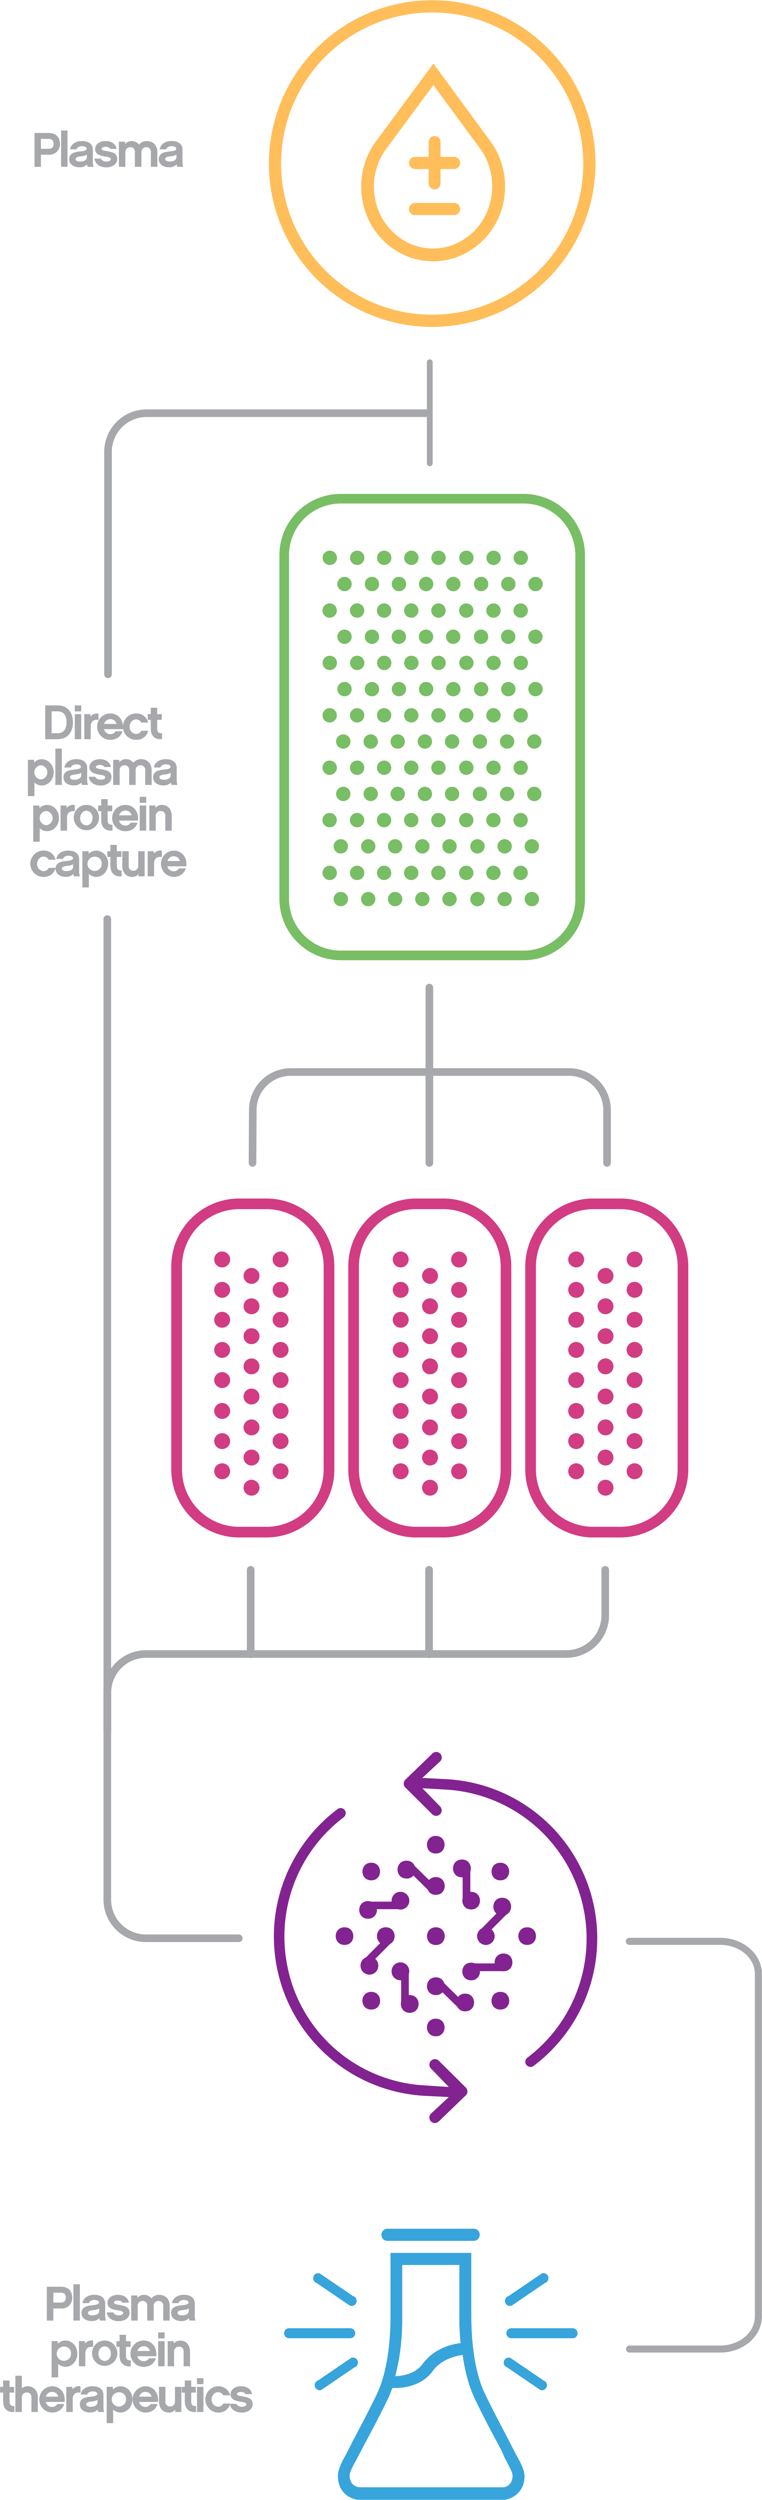 <svg id="Layer_1" data-name="Layer 1" xmlns="http://www.w3.org/2000/svg" viewBox="0 0 500 1640"><defs><style>.cls-1{fill:#a6a8ab;}.cls-2{fill:#78be64;}.cls-3{fill:#d23c82;}.cls-4{fill:#ffbe5a;}.cls-5{fill:#822391;}.cls-6{fill:#37a4dc;}</style></defs><title>Artboard 9</title><path class="cls-1" d="M40.17,1514.37H35v7.93H30.73v-22.2h9.35c4.63,0,7.32,2.81,7.32,7.16A6.82,6.82,0,0,1,40.17,1514.37ZM35,1504v6.47H40c2,0,3.14-1,3.14-3.24S42,1504,40,1504Z"/><path class="cls-1" d="M52.4,1522.3H48.17v-23.8H52.4Z"/><path class="cls-1" d="M65.23,1520.77a6.69,6.69,0,0,1-5.06,1.85c-3.49,0-6.69-1.76-6.69-5.34s3.11-4.67,6.75-5c2.76-.26,4.71-.58,4.71-1.92,0-.87-1.12-1.57-3-1.57-1.5,0-3.23.67-3.62,2.08H54.09c.42-3.14,3.42-5.47,7.74-5.47,6.69,0,7.2,4.32,7.2,5.63v8.58a10.13,10.13,0,0,0,.48,2.68H65.64A5.63,5.63,0,0,1,65.23,1520.77Zm-.13-6.4a9.81,9.81,0,0,1-4,1.05c-2.08.23-3.36.68-3.36,1.89,0,.93,1.09,1.57,2.78,1.57,2.53,0,4.58-.86,4.58-3Z"/><path class="cls-1" d="M77.83,1522.69c-4.19,0-7.29-2.21-7.8-5.76h4.28c.58,1.41,2.28,1.92,3.52,1.92,1.7,0,3-.51,3-1.47s-.58-1.32-3.46-1.76-6.88-1.25-6.88-4.93c0-2.59,2.28-5.28,7-5.28,3.78,0,6.6,2,7.14,5.15H80.27c-.26-.77-1.19-1.38-2.76-1.38-2,0-2.75.71-2.75,1.32,0,.86,1.22,1.15,3.27,1.47,4.09.67,7,1.57,7,5.15C85.07,1520.38,82.06,1522.69,77.83,1522.69Z"/><path class="cls-1" d="M111.34,1522.3h-4.23v-9.63a3,3,0,0,0-3.07-3.26,3.13,3.13,0,0,0-3.2,3.26v9.63H96.58v-9.63a2.92,2.92,0,0,0-3.07-3.26,3.12,3.12,0,0,0-3.16,3.26v9.63H86.09v-16.48h4.06v1.6a5.38,5.38,0,0,1,4.26-2,6.1,6.1,0,0,1,4.93,2.33,6.33,6.33,0,0,1,5-2.33c4.42,0,7,2.94,7,7.26Z"/><path class="cls-1" d="M124,1520.77a6.67,6.67,0,0,1-5.06,1.85c-3.49,0-6.69-1.76-6.69-5.34s3.11-4.67,6.76-5c2.75-.26,4.7-.58,4.7-1.92,0-.87-1.12-1.57-3-1.57-1.5,0-3.23.67-3.61,2.08h-4.23c.42-3.14,3.43-5.47,7.74-5.47,6.69,0,7.21,4.32,7.21,5.63v8.58a10.14,10.14,0,0,0,.47,2.68h-3.87A5.63,5.63,0,0,1,124,1520.77Zm-.13-6.4a9.81,9.81,0,0,1-4,1.05c-2.08.23-3.36.68-3.36,1.89,0,.93,1.09,1.57,2.78,1.57,2.53,0,4.58-.86,4.58-3Z"/><path class="cls-1" d="M43,1552.64a6.92,6.92,0,0,1-4.84-2v8.93H33.87v-23.81h4.06v1.73a6.93,6.93,0,0,1,5-2.12c4.31,0,7.83,3.72,7.83,8.58S47.27,1552.64,43,1552.64Zm-.61-13.28a4.69,4.69,0,1,0,4.22,4.64A4.38,4.38,0,0,0,42.35,1539.36Z"/><path class="cls-1" d="M61.13,1539.58c-1.7-.19-3.1,0-4.06,1a5,5,0,0,0-1.06,3.58v8.1H51.79v-16.48h4v1.63a5.52,5.52,0,0,1,5.31-2Z"/><path class="cls-1" d="M77,1544.06a8.31,8.31,0,1,1-8.32-8.67A8.37,8.37,0,0,1,77,1544.06Zm-4.25,0c0-2.85-1.83-4.84-4.07-4.84s-4.06,2-4.06,4.84,1.82,4.7,4.06,4.7S72.75,1546.88,72.75,1544.1Z"/><path class="cls-1" d="M85.83,1552.26c-4.83.51-7.39-2.4-7.39-6.92v-5.79h-2v-3.74h2v-4.19h4.23v4.19h3v3.74h-3v5.83c0,2.3,1,3.16,3.16,3Z"/><path class="cls-1" d="M90.12,1545.7a4.21,4.21,0,0,0,4.13,3.26,3.84,3.84,0,0,0,3.49-1.92h4.51c-1,3.36-3.87,5.63-8,5.63a8.64,8.64,0,0,1,0-17.28c4.87,0,8.9,3.78,8.29,10.31Zm8.26-3.46a4.13,4.13,0,0,0-4.13-3.14,4.21,4.21,0,0,0-4.06,3.14Z"/><path class="cls-1" d="M108,1534h-4.23v-3.94H108Zm0,18.27h-4.23v-16.48H108Z"/><path class="cls-1" d="M124.71,1552.29h-4.22v-9.63a2.94,2.94,0,0,0-3.07-3.27,3.13,3.13,0,0,0-3.2,3.27v9.63H110v-16.48h4v1.6a5.42,5.42,0,0,1,4.25-2c3.87,0,6.43,2.91,6.43,7.27Z"/><path class="cls-1" d="M9.45,1582.24c-4.83.51-7.39-2.4-7.39-6.91v-5.79h-2v-3.75h2v-4.19H6.28v4.19h3v3.75h-3v5.82c0,2.3,1.06,3.17,3.17,3Z"/><path class="cls-1" d="M24.84,1582.27H20.62v-9.63a2.86,2.86,0,0,0-3.07-3.14,3,3,0,0,0-3.2,3.14v9.63H10.09v-23.8h4.26v8.19a6.15,6.15,0,0,1,3.77-1.28c4,0,6.72,2.91,6.72,7.26Z"/><path class="cls-1" d="M30,1575.68a4.18,4.18,0,0,0,4.12,3.26,3.81,3.81,0,0,0,3.49-1.92h4.51c-1,3.36-3.87,5.63-8,5.63a8.64,8.64,0,0,1,0-17.27c4.87,0,8.9,3.77,8.29,10.3Zm8.25-3.46a4.12,4.12,0,0,0-4.13-3.13,4.21,4.21,0,0,0-4.06,3.13Z"/><path class="cls-1" d="M52.84,1569.57c-1.69-.19-3.1,0-4.06,1a5,5,0,0,0-1.06,3.59v8.09H43.5v-16.48h4v1.63a5.52,5.52,0,0,1,5.31-2Z"/><path class="cls-1" d="M64.07,1580.73a6.61,6.61,0,0,1-5,1.86c-3.49,0-6.69-1.76-6.69-5.34s3.1-4.67,6.75-5c2.75-.26,4.71-.58,4.71-1.92,0-.87-1.12-1.57-3-1.57-1.51,0-3.23.67-3.62,2.08H52.94c.41-3.14,3.42-5.47,7.74-5.47,6.69,0,7.2,4.32,7.2,5.63v8.57a10.21,10.21,0,0,0,.48,2.69H64.49A6.08,6.08,0,0,1,64.07,1580.73Zm-.12-6.39a9.86,9.86,0,0,1-4,1.05c-2.08.23-3.36.67-3.36,1.89,0,.93,1.08,1.57,2.78,1.57,2.53,0,4.58-.87,4.58-3Z"/><path class="cls-1" d="M79.08,1582.62a6.85,6.85,0,0,1-4.83-1.95v8.93H70v-23.81h4.07v1.73a7,7,0,0,1,5-2.11c4.32,0,7.84,3.71,7.84,8.57S83.4,1582.62,79.08,1582.62Zm-.61-13.28A4.7,4.7,0,1,0,82.7,1574,4.39,4.39,0,0,0,78.47,1569.34Z"/><path class="cls-1" d="M91.24,1575.68a4.2,4.2,0,0,0,4.13,3.26,3.82,3.82,0,0,0,3.49-1.92h4.51c-1,3.36-3.87,5.63-8,5.63a8.64,8.64,0,0,1,0-17.27c4.86,0,8.9,3.77,8.29,10.3Zm8.26-3.46a4.13,4.13,0,0,0-4.13-3.13,4.2,4.2,0,0,0-4.06,3.13Z"/><path class="cls-1" d="M119,1582.27h-4v-1.5a5.39,5.39,0,0,1-4.19,1.88c-3.9,0-6.49-2.91-6.49-7.23v-9.63h4.22v9.63a2.94,2.94,0,0,0,3.07,3.24,3.12,3.12,0,0,0,3.2-3.24v-9.63H119Z"/><path class="cls-1" d="M128.65,1582.24c-4.83.51-7.39-2.4-7.39-6.91v-5.79h-2v-3.75h2v-4.19h4.22v4.19h3v3.75h-3v5.82c0,2.3,1.06,3.17,3.17,3Z"/><path class="cls-1" d="M133.48,1564h-4.22v-3.94h4.22Zm0,18.27h-4.22v-16.48h4.22Z"/><path class="cls-1" d="M143.08,1582.65a8.64,8.64,0,0,1,0-17.27,7.77,7.77,0,0,1,7.94,5.95H146.5a3.92,3.92,0,0,0-3.42-2.08c-2.34,0-4.22,2.17-4.22,4.83a4.51,4.51,0,0,0,4.22,4.74,3.88,3.88,0,0,0,3.46-2.12h4.51A7.74,7.74,0,0,1,143.08,1582.65Z"/><path class="cls-1" d="M158.6,1582.65c-4.19,0-7.3-2.2-7.81-5.75h4.29a3.75,3.75,0,0,0,3.52,1.92c1.7,0,3-.52,3-1.48s-.58-1.31-3.46-1.76-6.88-1.24-6.88-4.92c0-2.6,2.27-5.28,7-5.28,3.78,0,6.59,2,7.14,5.15H161c-.25-.77-1.18-1.38-2.75-1.38-1.95,0-2.75.71-2.75,1.31,0,.87,1.21,1.16,3.26,1.48,4.1.67,7,1.56,7,5.15C165.83,1580.35,162.82,1582.65,158.6,1582.65Z"/><path class="cls-2" d="M343.65,629.9H223.53a40.24,40.24,0,0,1-40.19-40.2V364.19A40.24,40.24,0,0,1,223.53,324H343.65a40.24,40.24,0,0,1,40.19,40.19V589.7a40.24,40.24,0,0,1-40.19,40.2M223.53,330.31a33.92,33.92,0,0,0-33.88,33.88V589.7a33.92,33.92,0,0,0,33.88,33.89H343.65a33.92,33.92,0,0,0,33.88-33.89V364.19a33.92,33.92,0,0,0-33.88-33.88Z"/><path class="cls-2" d="M223.63,550.49a4.71,4.71,0,1,0,4.71,4.71,4.72,4.72,0,0,0-4.71-4.71m18,0a4.71,4.71,0,1,0,4.71,4.71,4.72,4.72,0,0,0-4.71-4.71m17.71,0A4.71,4.71,0,1,0,264,555.2a4.72,4.72,0,0,0-4.71-4.71m17.84,0a4.71,4.71,0,1,0,4.71,4.71,4.72,4.72,0,0,0-4.71-4.71m17.84,0a4.71,4.71,0,1,0,4.7,4.71,4.72,4.72,0,0,0-4.7-4.71m18.26,0A4.71,4.71,0,1,0,318,555.2a4.72,4.72,0,0,0-4.71-4.71m17.84,0a4.71,4.71,0,1,0,4.71,4.71,4.72,4.72,0,0,0-4.71-4.71m17.84,0a4.71,4.71,0,1,0,4.7,4.71,4.72,4.72,0,0,0-4.7-4.71M216.33,533.3A4.71,4.71,0,1,0,221,538a4.72,4.72,0,0,0-4.71-4.71m18,0A4.71,4.71,0,1,0,239,538a4.71,4.71,0,0,0-4.71-4.71m17.71,0a4.71,4.71,0,1,0,4.71,4.71A4.71,4.71,0,0,0,252,533.3m17.84,0a4.71,4.71,0,1,0,4.7,4.71,4.71,4.71,0,0,0-4.7-4.71m17.83,0a4.71,4.71,0,1,0,4.71,4.71,4.71,4.71,0,0,0-4.71-4.71m18.27,0a4.71,4.71,0,1,0,4.71,4.71,4.71,4.71,0,0,0-4.71-4.71m17.84,0a4.71,4.71,0,1,0,4.7,4.71,4.71,4.71,0,0,0-4.7-4.71m17.83,0a4.71,4.71,0,1,0,4.71,4.71,4.72,4.72,0,0,0-4.71-4.71m-118,51.79a4.71,4.71,0,1,0,4.71,4.71,4.71,4.71,0,0,0-4.71-4.71m18,0a4.71,4.71,0,1,0,4.71,4.71,4.71,4.71,0,0,0-4.71-4.71m17.71,0A4.71,4.71,0,1,0,264,589.8a4.71,4.71,0,0,0-4.71-4.71m17.84,0a4.71,4.71,0,1,0,4.71,4.71,4.72,4.72,0,0,0-4.71-4.71m17.84,0a4.71,4.71,0,1,0,4.7,4.71,4.71,4.71,0,0,0-4.7-4.71m18.26,0A4.71,4.71,0,1,0,318,589.8a4.71,4.71,0,0,0-4.71-4.71m17.84,0a4.71,4.71,0,1,0,4.71,4.71,4.71,4.71,0,0,0-4.71-4.71m17.84,0a4.71,4.71,0,1,0,4.7,4.71,4.71,4.71,0,0,0-4.7-4.71M216.33,567.9a4.71,4.71,0,1,0,4.71,4.71,4.72,4.72,0,0,0-4.71-4.71m18,0a4.71,4.71,0,1,0,4.71,4.71,4.71,4.71,0,0,0-4.71-4.71m17.71,0a4.71,4.71,0,1,0,4.71,4.71A4.71,4.71,0,0,0,252,567.9m17.84,0a4.71,4.71,0,1,0,4.7,4.71,4.71,4.71,0,0,0-4.7-4.71m17.83,0a4.71,4.71,0,1,0,4.71,4.71,4.71,4.71,0,0,0-4.71-4.71m18.27,0a4.71,4.71,0,1,0,4.71,4.71,4.71,4.71,0,0,0-4.71-4.71m17.84,0a4.71,4.71,0,1,0,4.7,4.71,4.71,4.71,0,0,0-4.7-4.71m17.83,0a4.71,4.71,0,1,0,4.71,4.71,4.72,4.72,0,0,0-4.71-4.71M225.26,516.11a4.71,4.71,0,1,0,4.7,4.71,4.71,4.71,0,0,0-4.7-4.71m18,0a4.71,4.71,0,1,0,4.7,4.71,4.71,4.71,0,0,0-4.7-4.71m17.71,0a4.71,4.71,0,1,0,4.7,4.71,4.71,4.71,0,0,0-4.7-4.71m17.83,0a4.71,4.71,0,1,0,4.71,4.71,4.71,4.71,0,0,0-4.71-4.71m17.84,0a4.71,4.71,0,1,0,4.71,4.71,4.71,4.71,0,0,0-4.71-4.71m18.27,0a4.71,4.71,0,1,0,4.7,4.71,4.71,4.71,0,0,0-4.7-4.71m17.83,0a4.71,4.71,0,1,0,4.71,4.71,4.71,4.71,0,0,0-4.71-4.71m17.84,0a4.71,4.71,0,1,0,4.7,4.71,4.71,4.71,0,0,0-4.7-4.71M216.33,498.92a4.71,4.71,0,1,0,4.71,4.71,4.72,4.72,0,0,0-4.71-4.71m18,0a4.71,4.71,0,1,0,4.71,4.71,4.71,4.71,0,0,0-4.71-4.71m17.71,0a4.71,4.71,0,1,0,4.71,4.71,4.71,4.71,0,0,0-4.71-4.71m17.84,0a4.71,4.71,0,1,0,4.7,4.71,4.71,4.71,0,0,0-4.7-4.71m17.83,0a4.71,4.71,0,1,0,4.71,4.71,4.71,4.71,0,0,0-4.71-4.71m18.27,0a4.71,4.71,0,1,0,4.71,4.71,4.71,4.71,0,0,0-4.71-4.71m17.84,0a4.71,4.71,0,1,0,4.7,4.71,4.71,4.71,0,0,0-4.7-4.71m17.83,0a4.71,4.71,0,1,0,4.71,4.71,4.72,4.72,0,0,0-4.71-4.71M225.26,481.73a4.71,4.71,0,1,0,4.7,4.71,4.71,4.71,0,0,0-4.7-4.71m18,0a4.71,4.71,0,1,0,4.7,4.71,4.71,4.71,0,0,0-4.7-4.71m17.71,0a4.71,4.71,0,1,0,4.7,4.71,4.71,4.71,0,0,0-4.7-4.71m17.83,0a4.71,4.71,0,1,0,4.71,4.71,4.71,4.71,0,0,0-4.71-4.71m17.84,0a4.71,4.71,0,1,0,4.71,4.71,4.71,4.71,0,0,0-4.71-4.71m18.27,0a4.71,4.71,0,1,0,4.7,4.71,4.71,4.71,0,0,0-4.7-4.71m17.83,0a4.71,4.71,0,1,0,4.71,4.71,4.71,4.71,0,0,0-4.71-4.71m17.84,0a4.71,4.71,0,1,0,4.7,4.71,4.71,4.71,0,0,0-4.7-4.71M216.33,464.54a4.71,4.71,0,1,0,4.71,4.71,4.72,4.72,0,0,0-4.71-4.71m18,0a4.71,4.71,0,1,0,4.71,4.71,4.71,4.71,0,0,0-4.71-4.71m17.71,0a4.71,4.71,0,1,0,4.71,4.71,4.71,4.71,0,0,0-4.71-4.71m17.84,0a4.71,4.71,0,1,0,4.7,4.71,4.71,4.71,0,0,0-4.7-4.71m17.83,0a4.71,4.71,0,1,0,4.71,4.71,4.71,4.71,0,0,0-4.71-4.71m18.27,0a4.71,4.71,0,1,0,4.71,4.71,4.71,4.71,0,0,0-4.71-4.71m17.84,0a4.71,4.71,0,1,0,4.7,4.71,4.71,4.71,0,0,0-4.7-4.71m17.83,0a4.71,4.71,0,1,0,4.71,4.71,4.72,4.72,0,0,0-4.71-4.71M226.07,447.35a4.71,4.71,0,1,0,4.71,4.71,4.71,4.71,0,0,0-4.71-4.71m18,0a4.71,4.71,0,1,0,4.7,4.71,4.71,4.71,0,0,0-4.7-4.71m17.71,0a4.71,4.71,0,1,0,4.71,4.71,4.71,4.71,0,0,0-4.71-4.71m17.84,0a4.71,4.71,0,1,0,4.7,4.71,4.71,4.71,0,0,0-4.7-4.71m17.83,0a4.71,4.71,0,1,0,4.71,4.71,4.72,4.72,0,0,0-4.71-4.71m18.27,0a4.71,4.71,0,1,0,4.7,4.71,4.71,4.71,0,0,0-4.7-4.71m17.83,0a4.71,4.71,0,1,0,4.71,4.71,4.71,4.71,0,0,0-4.71-4.71m17.84,0a4.71,4.71,0,1,0,4.71,4.71,4.71,4.71,0,0,0-4.71-4.71m-135-17.19a4.71,4.71,0,1,0,4.71,4.71,4.72,4.72,0,0,0-4.71-4.71m18,0a4.71,4.71,0,1,0,4.71,4.71,4.71,4.71,0,0,0-4.71-4.71m17.71,0a4.71,4.71,0,1,0,4.71,4.71,4.71,4.71,0,0,0-4.71-4.71m17.84,0a4.71,4.71,0,1,0,4.7,4.71,4.71,4.71,0,0,0-4.7-4.71m17.83,0a4.71,4.71,0,1,0,4.71,4.71,4.71,4.71,0,0,0-4.71-4.71m18.27,0a4.71,4.71,0,1,0,4.71,4.71,4.71,4.71,0,0,0-4.71-4.71m17.84,0a4.71,4.71,0,1,0,4.7,4.71,4.71,4.71,0,0,0-4.7-4.71m17.83,0a4.71,4.71,0,1,0,4.71,4.71,4.72,4.72,0,0,0-4.71-4.71M226.07,413a4.71,4.71,0,1,0,4.71,4.71,4.71,4.71,0,0,0-4.71-4.71m18,0a4.71,4.71,0,1,0,4.7,4.71A4.71,4.71,0,0,0,244,413m17.71,0a4.71,4.71,0,1,0,4.71,4.71,4.71,4.71,0,0,0-4.71-4.71m17.84,0a4.71,4.71,0,1,0,4.7,4.71,4.71,4.71,0,0,0-4.7-4.71m17.83,0a4.71,4.71,0,1,0,4.71,4.71,4.72,4.72,0,0,0-4.71-4.71m18.27,0a4.71,4.71,0,1,0,4.7,4.71,4.71,4.71,0,0,0-4.7-4.71m17.83,0a4.71,4.71,0,1,0,4.71,4.71,4.71,4.71,0,0,0-4.71-4.71m17.84,0a4.71,4.71,0,1,0,4.71,4.71,4.71,4.71,0,0,0-4.71-4.71m-135-17.19a4.71,4.71,0,1,0,4.71,4.71,4.72,4.72,0,0,0-4.71-4.71m18,0a4.71,4.71,0,1,0,4.71,4.71,4.71,4.71,0,0,0-4.71-4.71m17.71,0a4.71,4.71,0,1,0,4.71,4.71,4.71,4.71,0,0,0-4.71-4.71m17.84,0a4.71,4.71,0,1,0,4.7,4.71,4.71,4.71,0,0,0-4.7-4.71m17.83,0a4.71,4.71,0,1,0,4.71,4.71,4.71,4.71,0,0,0-4.71-4.71m18.27,0a4.71,4.71,0,1,0,4.71,4.71,4.71,4.71,0,0,0-4.71-4.71m17.84,0a4.71,4.71,0,1,0,4.7,4.71,4.71,4.71,0,0,0-4.7-4.71m17.83,0a4.71,4.71,0,1,0,4.71,4.71,4.72,4.72,0,0,0-4.71-4.71M226.07,378.41a4.71,4.71,0,1,0,4.71,4.71,4.71,4.71,0,0,0-4.71-4.71m18,0a4.71,4.71,0,1,0,4.7,4.71,4.71,4.71,0,0,0-4.7-4.71m17.71,0a4.71,4.71,0,1,0,4.71,4.71,4.71,4.71,0,0,0-4.71-4.71m17.84,0a4.71,4.71,0,1,0,4.7,4.71,4.71,4.71,0,0,0-4.7-4.71m17.83,0a4.71,4.71,0,1,0,4.71,4.71,4.72,4.72,0,0,0-4.71-4.71m18.27,0a4.71,4.71,0,1,0,4.7,4.71,4.71,4.71,0,0,0-4.7-4.71m17.83,0a4.71,4.71,0,1,0,4.71,4.71,4.71,4.71,0,0,0-4.71-4.71m17.84,0a4.71,4.71,0,1,0,4.71,4.71,4.71,4.71,0,0,0-4.71-4.71m-135-17.19a4.71,4.71,0,1,0,4.71,4.71,4.72,4.72,0,0,0-4.71-4.71m18,0a4.71,4.71,0,1,0,4.71,4.71,4.71,4.71,0,0,0-4.71-4.71m17.71,0a4.71,4.71,0,1,0,4.71,4.71,4.71,4.71,0,0,0-4.71-4.71m17.84,0a4.71,4.71,0,1,0,4.7,4.71,4.71,4.71,0,0,0-4.7-4.71m17.83,0a4.71,4.71,0,1,0,4.71,4.71,4.71,4.71,0,0,0-4.71-4.71m18.27,0a4.71,4.71,0,1,0,4.71,4.71,4.71,4.71,0,0,0-4.71-4.71m17.84,0a4.71,4.71,0,1,0,4.7,4.71,4.71,4.71,0,0,0-4.7-4.71m17.83,0a4.71,4.71,0,1,0,4.71,4.71,4.72,4.72,0,0,0-4.71-4.71"/><path class="cls-3" d="M344.66,964V830.8a44.63,44.63,0,0,1,44.58-44.58h17.82a44.62,44.62,0,0,1,44.57,44.58V964a44.62,44.62,0,0,1-44.57,44.58H389.24A44.63,44.63,0,0,1,344.66,964m100-133.21a37.62,37.62,0,0,0-37.57-37.58H389.24a37.62,37.62,0,0,0-37.58,37.58V964a37.62,37.62,0,0,0,37.58,37.58h17.82A37.62,37.62,0,0,0,444.63,964Z"/><path class="cls-3" d="M383.28,826.21a5.22,5.22,0,1,0-5.22,5.22,5.22,5.22,0,0,0,5.22-5.22m0,19.92a5.22,5.22,0,1,0-5.22,5.22,5.22,5.22,0,0,0,5.22-5.22m0,19.64a5.22,5.22,0,1,0-5.22,5.22,5.22,5.22,0,0,0,5.22-5.22m0,19.78a5.22,5.22,0,1,0-5.22,5.22,5.22,5.22,0,0,0,5.22-5.22m0,19.78a5.22,5.22,0,1,0-5.22,5.22,5.22,5.22,0,0,0,5.22-5.22m0,20.26a5.22,5.22,0,1,0-5.22,5.22,5.22,5.22,0,0,0,5.22-5.22m0,19.78a5.22,5.22,0,1,0-5.22,5.22,5.22,5.22,0,0,0,5.22-5.22m0,19.78a5.22,5.22,0,1,0-5.22,5.22,5.22,5.22,0,0,0,5.22-5.22M402.54,837a5.22,5.22,0,1,0-5.22,5.22,5.22,5.22,0,0,0,5.22-5.22m0,19.92a5.22,5.22,0,1,0-5.22,5.22,5.22,5.22,0,0,0,5.22-5.22m0,19.64a5.22,5.22,0,1,0-5.22,5.22,5.22,5.22,0,0,0,5.22-5.22m0,19.78a5.22,5.22,0,1,0-5.22,5.22,5.22,5.22,0,0,0,5.22-5.22m0,19.78a5.22,5.22,0,1,0-5.22,5.22,5.23,5.23,0,0,0,5.22-5.22m0,20.26a5.22,5.22,0,1,0-5.22,5.22,5.22,5.22,0,0,0,5.22-5.22m0,19.78a5.22,5.22,0,1,0-5.22,5.22,5.22,5.22,0,0,0,5.22-5.22m0,19.78a5.22,5.22,0,1,0-5.22,5.22,5.22,5.22,0,0,0,5.22-5.22m19.07-149.74a5.22,5.22,0,1,0-5.22,5.22,5.23,5.23,0,0,0,5.22-5.22m0,19.92a5.22,5.22,0,1,0-5.22,5.22,5.23,5.23,0,0,0,5.22-5.22m0,19.64a5.22,5.22,0,1,0-5.22,5.22,5.23,5.23,0,0,0,5.22-5.22m0,19.78a5.22,5.22,0,1,0-5.22,5.22,5.23,5.23,0,0,0,5.22-5.22m0,19.78a5.22,5.22,0,1,0-5.22,5.22,5.23,5.23,0,0,0,5.22-5.22m0,20.26a5.22,5.22,0,1,0-5.22,5.22,5.23,5.23,0,0,0,5.22-5.22m0,19.78a5.22,5.22,0,1,0-5.22,5.22,5.23,5.23,0,0,0,5.22-5.22m0,19.78a5.22,5.22,0,1,0-5.22,5.22,5.23,5.23,0,0,0,5.22-5.22"/><path class="cls-3" d="M228.52,964V830.8a44.63,44.63,0,0,1,44.58-44.58h17.82A44.63,44.63,0,0,1,335.5,830.8V964a44.63,44.63,0,0,1-44.58,44.58H273.1A44.63,44.63,0,0,1,228.52,964m100-133.21a37.62,37.62,0,0,0-37.58-37.58H273.1a37.62,37.62,0,0,0-37.58,37.58V964a37.62,37.62,0,0,0,37.58,37.58h17.82A37.62,37.62,0,0,0,328.5,964Z"/><path class="cls-3" d="M268.14,826.21a5.22,5.22,0,1,0-5.22,5.22,5.22,5.22,0,0,0,5.22-5.22m0,19.92a5.22,5.22,0,1,0-5.22,5.22,5.22,5.22,0,0,0,5.22-5.22m0,19.64a5.22,5.22,0,1,0-5.22,5.22,5.22,5.22,0,0,0,5.22-5.22m0,19.78a5.22,5.22,0,1,0-5.22,5.22,5.22,5.22,0,0,0,5.22-5.22m0,19.78a5.22,5.22,0,1,0-5.22,5.22,5.22,5.22,0,0,0,5.22-5.22m0,20.26a5.22,5.22,0,1,0-5.22,5.22,5.22,5.22,0,0,0,5.22-5.22m0,19.78a5.22,5.22,0,1,0-5.22,5.22,5.22,5.22,0,0,0,5.22-5.22m0,19.78a5.22,5.22,0,1,0-5.22,5.22,5.22,5.22,0,0,0,5.22-5.22M287.4,837a5.22,5.22,0,1,0-5.22,5.22A5.22,5.22,0,0,0,287.4,837m0,19.92a5.22,5.22,0,1,0-5.22,5.22,5.22,5.22,0,0,0,5.22-5.22m0,19.64a5.22,5.22,0,1,0-5.22,5.22,5.22,5.22,0,0,0,5.22-5.22m0,19.78a5.22,5.22,0,1,0-5.22,5.22,5.22,5.22,0,0,0,5.22-5.22m0,19.78a5.22,5.22,0,1,0-5.22,5.22,5.23,5.23,0,0,0,5.22-5.22m0,20.26a5.22,5.22,0,1,0-5.22,5.22,5.22,5.22,0,0,0,5.22-5.22m0,19.78a5.22,5.22,0,1,0-5.22,5.22,5.22,5.22,0,0,0,5.22-5.22m0,19.78a5.22,5.22,0,1,0-5.22,5.22A5.22,5.22,0,0,0,287.4,976m19.07-149.74a5.22,5.22,0,1,0-5.22,5.22,5.23,5.23,0,0,0,5.22-5.22m0,19.92a5.22,5.22,0,1,0-5.22,5.22,5.23,5.23,0,0,0,5.22-5.22m0,19.64a5.22,5.22,0,1,0-5.22,5.22,5.23,5.23,0,0,0,5.22-5.22m0,19.78a5.22,5.22,0,1,0-5.22,5.22,5.23,5.23,0,0,0,5.22-5.22m0,19.78a5.22,5.22,0,1,0-5.22,5.22,5.23,5.23,0,0,0,5.22-5.22m0,20.26a5.22,5.22,0,1,0-5.22,5.22,5.23,5.23,0,0,0,5.22-5.22m0,19.78a5.22,5.22,0,1,0-5.22,5.22,5.23,5.23,0,0,0,5.22-5.22m0,19.78a5.22,5.22,0,1,0-5.22,5.22,5.23,5.23,0,0,0,5.22-5.22"/><path class="cls-3" d="M112.38,964V830.8A44.63,44.63,0,0,1,157,786.22h17.82a44.63,44.63,0,0,1,44.58,44.58V964a44.63,44.63,0,0,1-44.58,44.58H157A44.63,44.63,0,0,1,112.38,964m100-133.21a37.62,37.62,0,0,0-37.58-37.58H157a37.62,37.62,0,0,0-37.58,37.58V964A37.62,37.62,0,0,0,157,1001.59h17.82A37.62,37.62,0,0,0,212.36,964Z"/><path class="cls-3" d="M151,826.21a5.22,5.22,0,1,0-5.22,5.22,5.22,5.22,0,0,0,5.22-5.22m0,19.92a5.22,5.22,0,1,0-5.22,5.22,5.22,5.22,0,0,0,5.22-5.22m0,19.64a5.22,5.22,0,1,0-5.22,5.22,5.22,5.22,0,0,0,5.22-5.22m0,19.78a5.22,5.22,0,1,0-5.22,5.22,5.22,5.22,0,0,0,5.22-5.22m0,19.78a5.22,5.22,0,1,0-5.22,5.22,5.22,5.22,0,0,0,5.22-5.22m0,20.26a5.22,5.22,0,1,0-5.22,5.22,5.22,5.22,0,0,0,5.22-5.22m0,19.78a5.22,5.22,0,1,0-5.22,5.22,5.22,5.22,0,0,0,5.22-5.22m0,19.78a5.22,5.22,0,1,0-5.22,5.22,5.22,5.22,0,0,0,5.22-5.22M170.26,837a5.22,5.22,0,1,0-5.22,5.22,5.22,5.22,0,0,0,5.22-5.22m0,19.92a5.22,5.22,0,1,0-5.22,5.22,5.22,5.22,0,0,0,5.22-5.22m0,19.64a5.22,5.22,0,1,0-5.22,5.22,5.22,5.22,0,0,0,5.22-5.22m0,19.78a5.22,5.22,0,1,0-5.22,5.22,5.22,5.22,0,0,0,5.22-5.22m0,19.78a5.22,5.22,0,1,0-5.22,5.22,5.23,5.23,0,0,0,5.22-5.22m0,20.26a5.22,5.22,0,1,0-5.22,5.22,5.22,5.22,0,0,0,5.22-5.22m0,19.78a5.22,5.22,0,1,0-5.22,5.22,5.22,5.22,0,0,0,5.22-5.22m0,19.78a5.22,5.22,0,1,0-5.22,5.22,5.22,5.22,0,0,0,5.22-5.22m19.07-149.74a5.22,5.22,0,1,0-5.22,5.22,5.22,5.22,0,0,0,5.22-5.22m0,19.92a5.22,5.22,0,1,0-5.22,5.22,5.22,5.22,0,0,0,5.22-5.22m0,19.64a5.22,5.22,0,1,0-5.22,5.22,5.22,5.22,0,0,0,5.22-5.22m0,19.78a5.22,5.22,0,1,0-5.22,5.22,5.22,5.22,0,0,0,5.22-5.22m0,19.78a5.22,5.22,0,1,0-5.22,5.22,5.22,5.22,0,0,0,5.22-5.22m0,20.26a5.22,5.22,0,1,0-5.22,5.22,5.22,5.22,0,0,0,5.22-5.22m0,19.78a5.22,5.22,0,1,0-5.22,5.22,5.22,5.22,0,0,0,5.22-5.22m0,19.78a5.22,5.22,0,1,0-5.22,5.22,5.22,5.22,0,0,0,5.22-5.22"/><path class="cls-4" d="M284.15,171.41a45.88,45.88,0,0,1-26.83-8.7,48.83,48.83,0,0,1-19.69-32.37,49.9,49.9,0,0,1,9.07-37.63l37.68-51,37.35,50.87a50.4,50.4,0,0,1,9.14,37.09,48.66,48.66,0,0,1-19.26,32.56l-.55.34a45.25,45.25,0,0,1-26.91,8.86m.21-115.63L253.42,97.67A41.61,41.61,0,0,0,245.88,129a40.51,40.51,0,0,0,16.32,26.89,37.16,37.16,0,0,0,44.13-.27l.27-.2.31-.16c17.63-13.21,21.35-39.61,8.08-57.81Z"/><path class="cls-4" d="M298.06,133.11H272.37a4,4,0,0,0,0,8h25.54a4,4,0,0,0,2.88-1.2,3.88,3.88,0,0,0,1.16-2.8,4,4,0,0,0-3.89-4"/><path class="cls-4" d="M285.14,124.24a4,4,0,0,0,3.9-4V110.9h8.87a4,4,0,0,0,2.88-1.2,3.93,3.93,0,0,0,1.16-2.8,4,4,0,0,0-3.89-4h-9V93.39a3.9,3.9,0,1,0-7.79,0v9.51h-8.88a4,4,0,0,0,0,8h8.88v9.34a4,4,0,0,0,3.89,4"/><path class="cls-4" d="M283.59,214.45A107.15,107.15,0,1,1,390.74,107.3,107.27,107.27,0,0,1,283.59,214.45m0-206.3a99.15,99.15,0,1,0,99.15,99.15A99.26,99.26,0,0,0,283.59,8.15"/><path class="cls-5" d="M286,1275.93c7.75,0,7.75-11.63,0-11.63s-7.76,11.63,0,11.63"/><path class="cls-5" d="M345.91,1275.87c7.7,0,7.7-11.57,0-11.57s-7.71,11.57,0,11.57"/><path class="cls-5" d="M324.65,1288h-13a6.27,6.27,0,0,0-2.51-.49c-7.71,0-7.71,11.57,0,11.57a5.56,5.56,0,0,0,5.77-6h14.6a6.32,6.32,0,0,0,.9.07c7.75,0,7.75-11.64,0-11.64a5.65,5.65,0,0,0-5.78,6.54"/><path class="cls-5" d="M328.32,1318.29c7.75,0,7.75-11.63,0-11.63s-7.76,11.63,0,11.63"/><path class="cls-5" d="M305.25,1319.45c7.76,0,7.76-11.63,0-11.63a5.56,5.56,0,0,0-4.63,2.15l-9.1-8.91a5.46,5.46,0,0,0-5.52-3.92c-7.76,0-7.76,11.63,0,11.63a5.65,5.65,0,0,0,4.35-1.81l9.79,9.58a5.48,5.48,0,0,0,5.11,2.91"/><path class="cls-5" d="M285.93,1324.24c-7.71,0-7.71,11.57,0,11.57s7.71-11.57,0-11.57"/><path class="cls-5" d="M268.85,1308.77l-.6,0v-13.64a5.55,5.55,0,0,0,.29-1.79,5.8,5.8,0,1,0-11.59,0,5.72,5.72,0,0,0,5.84,5.71l.43,0v14c-.82,3.32,1.06,7.36,5.63,7.36,7.76,0,7.76-11.63,0-11.63"/><path class="cls-5" d="M243.61,1306.66c-7.76,0-7.76,11.63,0,11.63s7.76-11.63,0-11.63"/><path class="cls-5" d="M248.23,1289.34a5.71,5.71,0,0,0-2-4.29l9.67-9.76c4.8-2.38,3.89-11-2.76-11-6.17,0-7.4,7.4-3.69,10.36l-9.3,9.39a5.73,5.73,0,0,0-3.58,5.25,5.84,5.84,0,1,0,11.67,0"/><path class="cls-5" d="M226.06,1264.3c-7.72,0-7.72,11.57,0,11.57s7.7-11.57,0-11.57"/><path class="cls-5" d="M247.27,1252.43h13.85a6.13,6.13,0,0,0,1.67.24,5.82,5.82,0,1,0-5.84-5.85c0,.22,0,.43,0,.64H243.6a6.56,6.56,0,0,0-2.1-.34c-7.71,0-7.71,11.58,0,11.58a5.61,5.61,0,0,0,5.77-6.27"/><path class="cls-5" d="M243.61,1221.94c-7.71,0-7.71,11.57,0,11.57s7.71-11.57,0-11.57"/><path class="cls-5" d="M266.71,1232.35a5.62,5.62,0,0,0,4.54-2l9.36,9.19A5.48,5.48,0,0,0,286,1243c7.75,0,7.75-11.63,0-11.63a5.62,5.62,0,0,0-4.48,1.95l-9.43-9.25a5.48,5.48,0,0,0-5.38-3.46c-7.81,0-7.81,11.7,0,11.7"/><path class="cls-5" d="M285.93,1204.36c-7.71,0-7.71,11.57,0,11.57s7.71-11.57,0-11.57"/><path class="cls-5" d="M303.11,1231.54l.47,0v13.68c-.86,3.32,1,7.4,5.58,7.4,7.71,0,7.71-11.56,0-11.56l-.55,0v-13.29c1.17-3.42-.66-7.93-5.5-7.93-7.8,0-7.8,11.7,0,11.7"/><path class="cls-5" d="M328.32,1233.51c7.71,0,7.71-11.57,0-11.57s-7.72,11.57,0,11.57"/><path class="cls-5" d="M325.74,1255.3l-9.66,9.74a5.34,5.34,0,0,0-1.33,1,5.79,5.79,0,0,0,0,8.17,5.76,5.76,0,1,0,8.13-8.17c-.11-.11-.23-.19-.35-.3l9.62-9.68c5-2.28,4.16-11.12-2.61-11.12-6.15,0-7.42,7.34-3.8,10.36"/><path class="cls-5" d="M287.88,1391.68h0l17.76-17.13a3.44,3.44,0,0,0,1.08-2.66,3.62,3.62,0,0,0-1.05-2.46L288,1351.92a3.63,3.63,0,0,0-6.25,2.46,3.61,3.61,0,0,0,1,2.55l11.77,12.13-17-1.11a97.2,97.2,0,0,1-89.78-82.88,98,98,0,0,1,37.75-92.91,3.45,3.45,0,0,0,1.35-2.72,4.38,4.38,0,0,0,0-.51,3.17,3.17,0,0,0-.62-1.46,3.46,3.46,0,0,0-3.26-1.34,3.25,3.25,0,0,0-1.49.64,104.62,104.62,0,0,0,57.24,188.1l15.79.8-11.65,10.82a3.63,3.63,0,0,0-.09,5.13,3.61,3.61,0,0,0,5.09.06"/><path class="cls-5" d="M345.39,1354.53h0a3.48,3.48,0,0,0,3.26,1.34,3.35,3.35,0,0,0,1.49-.64,104.62,104.62,0,0,0-57.25-188.1l-15.79-.8,11.65-10.82a3.62,3.62,0,0,0,1.11-2.62,3.57,3.57,0,0,0-1-2.51,3.52,3.52,0,0,0-2.51-1.09,3.59,3.59,0,0,0-2.58,1L266,1167.44a3.41,3.41,0,0,0-1.08,2.66,3.68,3.68,0,0,0,1,2.47l17.64,17.51a3.67,3.67,0,0,0,5.16.09,3.61,3.61,0,0,0,1.09-2.55,3.55,3.55,0,0,0-1-2.55l-11.66-12,16.87,1a97.92,97.92,0,0,1,52,175.79,3.4,3.4,0,0,0-1.3,3.22,3.14,3.14,0,0,0,.61,1.47"/><path class="cls-1" d="M281.74,765.37a2.49,2.49,0,0,1-2.5-2.5v-115a2.5,2.5,0,0,1,5,0v115A2.5,2.5,0,0,1,281.74,765.37Z"/><path class="cls-1" d="M165.68,765.37h0a2.5,2.5,0,0,1-2.49-2.51l.19-34.92a27.46,27.46,0,0,1,27.39-27.19H373.44a27.42,27.42,0,0,1,27.39,27.39v34.73a2.5,2.5,0,0,1-5,0V728.14a22.41,22.41,0,0,0-22.39-22.39H190.76A22.45,22.45,0,0,0,168.37,728l-.19,34.91A2.5,2.5,0,0,1,165.68,765.37Z"/><path class="cls-1" d="M282,305.81a1.91,1.91,0,0,1-1.91-1.9V237.5a1.91,1.91,0,0,1,3.81,0v66.41A1.9,1.9,0,0,1,282,305.81Z"/><path class="cls-1" d="M70.88,444.83a2.5,2.5,0,0,1-2.5-2.5V296.39A27.86,27.86,0,0,1,96.2,268.56H280.14a2.5,2.5,0,0,1,0,5H96.2a22.85,22.85,0,0,0-22.82,22.83V442.33A2.5,2.5,0,0,1,70.88,444.83Z"/><path class="cls-1" d="M472.59,1543.28H412.93a2.31,2.31,0,0,1,0-4.61h59.66c12.53,0,22.72-8.54,22.72-19V1294.83c0-10.49-10.19-19-22.72-19H412.93a2.31,2.31,0,0,1,0-4.62h59.66c15.07,0,27.33,10.61,27.33,23.64v224.81C499.92,1532.68,487.66,1543.28,472.59,1543.28Z"/><path class="cls-1" d="M281.54,1087.7a2.5,2.5,0,0,1-2.5-2.5v-55.4a2.5,2.5,0,0,1,5,0v55.4A2.5,2.5,0,0,1,281.54,1087.7Z"/><path class="cls-1" d="M164.49,1087.7a2.5,2.5,0,0,1-2.5-2.5v-55.4a2.5,2.5,0,0,1,5,0v55.4A2.5,2.5,0,0,1,164.49,1087.7Z"/><path class="cls-1" d="M371.8,1087.5a2.5,2.5,0,1,1,0-5,22.87,22.87,0,0,0,22.84-22.84V1029.8a2.5,2.5,0,0,1,5,0v29.86A27.87,27.87,0,0,1,371.8,1087.5Z"/><path class="cls-1" d="M156.67,1274H95.74a27.85,27.85,0,0,1-27.83-27.82V602.9a2.5,2.5,0,0,1,5,0v643.28A22.85,22.85,0,0,0,95.74,1269h60.93a2.5,2.5,0,1,1,0,5Z"/><path class="cls-1" d="M70.41,1137.73a2.5,2.5,0,0,1-2.5-2.5v-24.85a27.87,27.87,0,0,1,27.84-27.84H371.8a2.5,2.5,0,0,1,0,5h-276a22.86,22.86,0,0,0-22.84,22.84v24.85A2.5,2.5,0,0,1,70.41,1137.73Z"/><path class="cls-1" d="M32.08,101.48H26.86v7.93H22.64V87.21H32c4.64,0,7.33,2.81,7.33,7.17A6.82,6.82,0,0,1,32.08,101.48ZM26.86,91.14v6.47H32c1.95,0,3.14-1,3.14-3.23S33.9,91.14,32,91.14Z"/><path class="cls-1" d="M44.3,109.41H40.08V85.61H44.3Z"/><path class="cls-1" d="M57.13,107.88a6.65,6.65,0,0,1-5.05,1.85c-3.49,0-6.69-1.76-6.69-5.34s3.11-4.67,6.75-5c2.75-.26,4.71-.58,4.71-1.92,0-.86-1.12-1.57-3-1.57-1.51,0-3.23.67-3.62,2.08H46c.42-3.13,3.42-5.47,7.74-5.47,6.69,0,7.2,4.32,7.2,5.63v8.58a10.13,10.13,0,0,0,.48,2.68H57.55A6,6,0,0,1,57.13,107.88Zm-.12-6.4a10,10,0,0,1-4,1.06c-2.08.22-3.36.67-3.36,1.88,0,.93,1.08,1.57,2.78,1.57,2.53,0,4.58-.86,4.58-3Z"/><path class="cls-1" d="M69.74,109.8c-4.19,0-7.29-2.21-7.81-5.76h4.29c.58,1.41,2.27,1.92,3.52,1.92,1.7,0,3-.51,3-1.47s-.58-1.31-3.46-1.76-6.88-1.25-6.88-4.93c0-2.59,2.27-5.28,7-5.28,3.78,0,6.59,2,7.14,5.15H72.17c-.25-.77-1.18-1.37-2.75-1.37-2,0-2.75.7-2.75,1.31,0,.86,1.22,1.15,3.26,1.47,4.1.67,7,1.57,7,5.15C77,107.49,74,109.8,69.74,109.8Z"/><path class="cls-1" d="M103.24,109.41H99V99.78A3,3,0,0,0,96,96.52a3.13,3.13,0,0,0-3.2,3.26v9.63H88.49V99.78a2.92,2.92,0,0,0-3.07-3.26,3.13,3.13,0,0,0-3.17,3.26v9.63H78V92.94h4.06v1.6a5.36,5.36,0,0,1,4.26-2,6.1,6.1,0,0,1,4.93,2.34,6.33,6.33,0,0,1,5-2.34c4.41,0,7,2.94,7,7.26Z"/><path class="cls-1" d="M115.88,107.88a6.65,6.65,0,0,1-5,1.85c-3.49,0-6.69-1.76-6.69-5.34s3.11-4.67,6.75-5c2.76-.26,4.71-.58,4.71-1.92,0-.86-1.12-1.57-3-1.57-1.5,0-3.23.67-3.62,2.08h-4.22c.42-3.13,3.42-5.47,7.74-5.47,6.69,0,7.2,4.32,7.2,5.63v8.58a10.13,10.13,0,0,0,.48,2.68H116.3A6,6,0,0,1,115.88,107.88Zm-.12-6.4a10,10,0,0,1-4,1.06c-2.08.22-3.36.67-3.36,1.88,0,.93,1.09,1.57,2.78,1.57,2.53,0,4.58-.86,4.58-3Z"/><path class="cls-1" d="M37.87,484.93H29.65v-22.2h8.22c6.18,0,10,4.25,10,11.1S44,484.93,37.87,484.93Zm0-18.27h-4V481h4c5,0,5.79-4.51,5.79-7.2C43.66,470.54,42.64,466.66,37.87,466.66Z"/><path class="cls-1" d="M53.29,466.66H49.07v-3.93h4.22Zm0,18.27H49.07V468.46h4.22Z"/><path class="cls-1" d="M64.65,472.23c-1.69-.19-3.1,0-4.06,1a5,5,0,0,0-1.05,3.58v8.09H55.31V468.46h4v1.63a5.51,5.51,0,0,1,5.31-1.95Z"/><path class="cls-1" d="M68.24,478.34a4.19,4.19,0,0,0,4.13,3.27,3.82,3.82,0,0,0,3.48-1.92h4.52c-1,3.36-3.88,5.63-8,5.63a8.64,8.64,0,0,1,0-17.28c4.86,0,8.89,3.78,8.29,10.3Zm8.25-3.45a4.13,4.13,0,0,0-4.12-3.14,4.23,4.23,0,0,0-4.07,3.14Z"/><path class="cls-1" d="M89.29,485.32a8.64,8.64,0,0,1,0-17.28A7.77,7.77,0,0,1,97.23,474H92.72a4,4,0,0,0-3.43-2.08c-2.33,0-4.22,2.18-4.22,4.83a4.51,4.51,0,0,0,4.22,4.74,3.88,3.88,0,0,0,3.46-2.11h4.51A7.75,7.75,0,0,1,89.29,485.32Z"/><path class="cls-1" d="M106.32,484.9c-4.83.51-7.39-2.4-7.39-6.91V472.2h-2v-3.74h2v-4.2h4.22v4.2h3v3.74h-3V478c0,2.31,1.06,3.17,3.17,3Z"/><path class="cls-1" d="M27.41,515.27a6.83,6.83,0,0,1-4.83-1.95v8.93H18.32V498.44h4.06v1.73a7,7,0,0,1,5-2.11c4.32,0,7.84,3.71,7.84,8.57S31.73,515.27,27.41,515.27ZM26.8,502a4.69,4.69,0,0,0,0,9.34,4.69,4.69,0,0,0,0-9.34Z"/><path class="cls-1" d="M40.56,514.92H36.33V491.11h4.23Z"/><path class="cls-1" d="M53.39,513.38a6.64,6.64,0,0,1-5.06,1.86c-3.48,0-6.68-1.76-6.68-5.35s3.1-4.67,6.75-5c2.75-.25,4.7-.57,4.7-1.92,0-.86-1.12-1.56-3-1.56-1.5,0-3.23.67-3.61,2.08H42.26c.41-3.14,3.42-5.48,7.74-5.48,6.69,0,7.2,4.32,7.2,5.64v8.57a9.82,9.82,0,0,0,.48,2.69H53.81A5.79,5.79,0,0,1,53.39,513.38Zm-.13-6.4a9.59,9.59,0,0,1-4,1.06c-2.08.22-3.36.67-3.36,1.89,0,.93,1.09,1.56,2.79,1.56,2.52,0,4.57-.86,4.57-3Z"/><path class="cls-1" d="M66,515.3c-4.19,0-7.3-2.2-7.81-5.76h4.29c.57,1.41,2.27,1.92,3.52,1.92,1.69,0,3-.51,3-1.47s-.57-1.31-3.45-1.76-6.88-1.25-6.88-4.93c0-2.59,2.27-5.28,7-5.28,3.77,0,6.59,2.05,7.13,5.16H68.43c-.26-.77-1.18-1.38-2.75-1.38-2,0-2.75.7-2.75,1.31,0,.86,1.21,1.15,3.26,1.47,4.1.68,7,1.57,7,5.15C73.23,513,70.22,515.3,66,515.3Z"/><path class="cls-1" d="M99.5,514.92H95.28v-9.63A3,3,0,0,0,92.21,502,3.14,3.14,0,0,0,89,505.29v9.63H84.75v-9.63A2.94,2.94,0,0,0,81.68,502a3.12,3.12,0,0,0-3.17,3.27v9.63H74.25V498.44h4.07V500a5.33,5.33,0,0,1,4.25-2,6.11,6.11,0,0,1,4.93,2.34,6.33,6.33,0,0,1,5-2.34c4.42,0,7,3,7,7.27Z"/><path class="cls-1" d="M112.14,513.38a6.63,6.63,0,0,1-5,1.86c-3.49,0-6.69-1.76-6.69-5.35s3.1-4.67,6.75-5c2.75-.25,4.7-.57,4.7-1.92,0-.86-1.12-1.56-3-1.56-1.51,0-3.24.67-3.62,2.08H101c.41-3.14,3.42-5.48,7.74-5.48,6.69,0,7.2,4.32,7.2,5.64v8.57a10.21,10.21,0,0,0,.48,2.69h-3.87A6.2,6.2,0,0,1,112.14,513.38ZM112,507a9.59,9.59,0,0,1-4,1.06c-2.08.22-3.36.67-3.36,1.89,0,.93,1.09,1.56,2.79,1.56,2.53,0,4.57-.86,4.57-3Z"/><path class="cls-1" d="M30.9,545.26a6.88,6.88,0,0,1-4.84-2v8.93H21.81V528.42h4.06v1.73a7,7,0,0,1,5-2.11c4.31,0,7.83,3.71,7.83,8.58S35.21,545.26,30.9,545.26ZM30.29,532a4.69,4.69,0,0,0,0,9.34,4.69,4.69,0,0,0,0-9.34Z"/><path class="cls-1" d="M49.07,532.2c-1.69-.19-3.1,0-4.06,1A5,5,0,0,0,44,536.81v8.09H39.73V528.42h4v1.64a5.5,5.5,0,0,1,5.31-2Z"/><path class="cls-1" d="M65,536.68A8.31,8.31,0,1,1,56.66,528,8.37,8.37,0,0,1,65,536.68Zm-4.25,0c0-2.85-1.83-4.83-4.06-4.83s-4.07,2-4.07,4.83,1.83,4.71,4.07,4.71S60.72,539.5,60.72,536.71Z"/><path class="cls-1" d="M73.81,544.87c-4.83.51-7.39-2.4-7.39-6.91v-5.79h-2v-3.75h2v-4.19h4.22v4.19h3v3.75h-3V538c0,2.31,1.06,3.17,3.17,3Z"/><path class="cls-1" d="M78.09,538.31a4.21,4.21,0,0,0,4.13,3.27,3.83,3.83,0,0,0,3.49-1.92h4.51c-1,3.36-3.87,5.63-8,5.63a8.64,8.64,0,0,1,0-17.28c4.87,0,8.9,3.77,8.29,10.3Zm8.26-3.45a4.13,4.13,0,0,0-4.13-3.14,4.22,4.22,0,0,0-4.06,3.14Z"/><path class="cls-1" d="M95.92,526.63H91.69V522.7h4.23Zm0,18.27H91.69V528.42h4.23Z"/><path class="cls-1" d="M112.69,544.9h-4.23v-9.63a2.93,2.93,0,0,0-3.07-3.26,3.13,3.13,0,0,0-3.2,3.26v9.63H98V528.42h4V530a5.44,5.44,0,0,1,4.25-2c3.88,0,6.44,2.91,6.44,7.26Z"/><path class="cls-1" d="M28.53,575.27a8.64,8.64,0,0,1,0-17.28,7.76,7.76,0,0,1,7.93,6H32a3.94,3.94,0,0,0-3.42-2.08c-2.34,0-4.23,2.18-4.23,4.84a4.51,4.51,0,0,0,4.23,4.73A3.88,3.88,0,0,0,32,569.32H36.5A7.75,7.75,0,0,1,28.53,575.27Z"/><path class="cls-1" d="M48.14,573.35a6.67,6.67,0,0,1-5,1.86c-3.49,0-6.69-1.76-6.69-5.35s3.1-4.67,6.75-5c2.75-.25,4.71-.57,4.71-1.92,0-.86-1.12-1.57-3-1.57-1.51,0-3.23.68-3.62,2.08H37c.41-3.13,3.42-5.47,7.74-5.47,6.69,0,7.2,4.32,7.2,5.63v8.58a10.21,10.21,0,0,0,.48,2.69H48.56A6.2,6.2,0,0,1,48.14,573.35ZM48,567A9.59,9.59,0,0,1,44,568c-2.08.22-3.36.67-3.36,1.88,0,.93,1.08,1.57,2.78,1.57,2.53,0,4.57-.86,4.57-3Z"/><path class="cls-1" d="M63.15,575.24a6.89,6.89,0,0,1-4.83-2v8.93H54.06V558.41h4.07v1.73a6.93,6.93,0,0,1,5-2.12c4.32,0,7.84,3.72,7.84,8.58S67.47,575.24,63.15,575.24ZM62.54,562a4.69,4.69,0,1,0,4.23,4.64A4.39,4.39,0,0,0,62.54,562Z"/><path class="cls-1" d="M79.82,574.85c-4.83.52-7.39-2.39-7.39-6.91v-5.79h-2v-3.74h2v-4.19h4.22v4.19h3v3.74h-3V568c0,2.31,1.06,3.17,3.17,3Z"/><path class="cls-1" d="M94.93,574.89h-4v-1.51a5.37,5.37,0,0,1-4.19,1.89c-3.9,0-6.49-2.91-6.49-7.23v-9.63h4.22V568a2.94,2.94,0,0,0,3.07,3.23A3.12,3.12,0,0,0,90.7,568v-9.63h4.23Z"/><path class="cls-1" d="M106.22,562.18c-1.69-.19-3.1,0-4.06,1a5,5,0,0,0-1.06,3.58v8.1H96.88V558.41h4V560a5.52,5.52,0,0,1,5.31-1.95Z"/><path class="cls-1" d="M109.81,568.3a4.19,4.19,0,0,0,4.12,3.26,3.83,3.83,0,0,0,3.49-1.92h4.51c-1,3.36-3.87,5.63-8,5.63A8.64,8.64,0,0,1,114,558c4.86,0,8.89,3.78,8.28,10.31Zm8.25-3.46a4.13,4.13,0,0,0-4.13-3.14,4.22,4.22,0,0,0-4.06,3.14Z"/><path class="cls-6" d="M186.4,1530.6a3.29,3.29,0,0,0,3.29,3.3h40.08a3.3,3.3,0,0,0,0-6.6H189.69a3.28,3.28,0,0,0-3.29,3.3"/><path class="cls-6" d="M205.66,1493.44a3.29,3.29,0,0,0,2.06,4.18l21.77,14.83a3.3,3.3,0,1,0,2.12-6.24l-21.77-14.83a3.27,3.27,0,0,0-4.18,2.06"/><path class="cls-6" d="M206.66,1565.76a3.3,3.3,0,0,1,2.06-4.19l21.77-14.83a3.3,3.3,0,1,1,2.12,6.25l-21.77,14.83a3.28,3.28,0,0,1-4.18-2.06"/><path class="cls-6" d="M379,1530.6a3.3,3.3,0,0,1-3.3,3.3H335.58a3.3,3.3,0,1,1,0-6.6h40.08a3.28,3.28,0,0,1,3.3,3.3"/><path class="cls-6" d="M359.7,1493.44a3.3,3.3,0,0,1-2.07,4.18l-21.77,14.83a3.3,3.3,0,1,1-2.12-6.24l21.78-14.83a3.27,3.27,0,0,1,4.18,2.06"/><path class="cls-6" d="M358.7,1565.76a3.31,3.31,0,0,0-2.07-4.19l-21.77-14.83a3.3,3.3,0,0,0-2.12,6.25l21.78,14.83a3.28,3.28,0,0,0,4.18-2.06"/><path class="cls-6" d="M311.46,1470H254.07a3.8,3.8,0,0,1-3.75-4,3.93,3.93,0,0,1,3.75-3.94h57.39a4,4,0,0,1,0,7.89m18.74,161.72H235.53c-1-.19-6.11-1-6.11-7.89,0-2,2.17-6.11,3.75-8.87.59-1.18,1.18-2.17,1.58-3l2.17-4.14c.59-1.18,1.58-3.15,3.15-5.92,3.15-6.11,8.09-15.18,14.2-27.61,1.18-2.36,2.16-5.12,3.15-7.69h1.38c6.3,0,18.14-1.38,25.24-11.24,5.73-7.89,15.39-9.86,19.53-10.46,1.38,9.87,3.95,20.52,8.28,29.39,5.92,12.23,10.85,21.5,14.2,27.61,1.38,2.77,2.57,4.74,3.15,5.92L331,1612c.39.79,1,2,1.58,3,1.38,2.76,3.75,6.9,3.75,8.87,0,6.91-5.14,7.7-6.12,7.89m-66.27-106.5v-39.44h37.48v39.44c.19,3.56.38,7.5.79,11.84-5.53.59-17.36,3.34-24.85,13.61-4.74,6.51-13,7.89-18,8.08a146.61,146.61,0,0,0,4.53-33.53m75.34,86a21.29,21.29,0,0,1-1.58-3l-2.16-4.14c-.6-1.18-1.58-3.15-3.15-6.11-3.16-6.11-8.09-15.18-14-27.42-7.89-16.16-9.08-39-9.08-51.27v-41.42H256.24v41.42c0,12.22-1.18,35.11-9.07,51.47-5.92,12.22-10.85,21.3-14,27.41-1.58,2.77-2.57,4.94-3.15,6.12l-2.17,4.14a21.2,21.2,0,0,1-1.58,3c-2.17,4-4.55,8.68-4.55,12.63,0,11.64,8.69,15.39,13.42,15.78H331a2.46,2.46,0,0,0,1.18-.2c4.74-1,12-5.12,12-15.58-.21-4.14-2.76-8.88-4.94-12.82"/></svg>